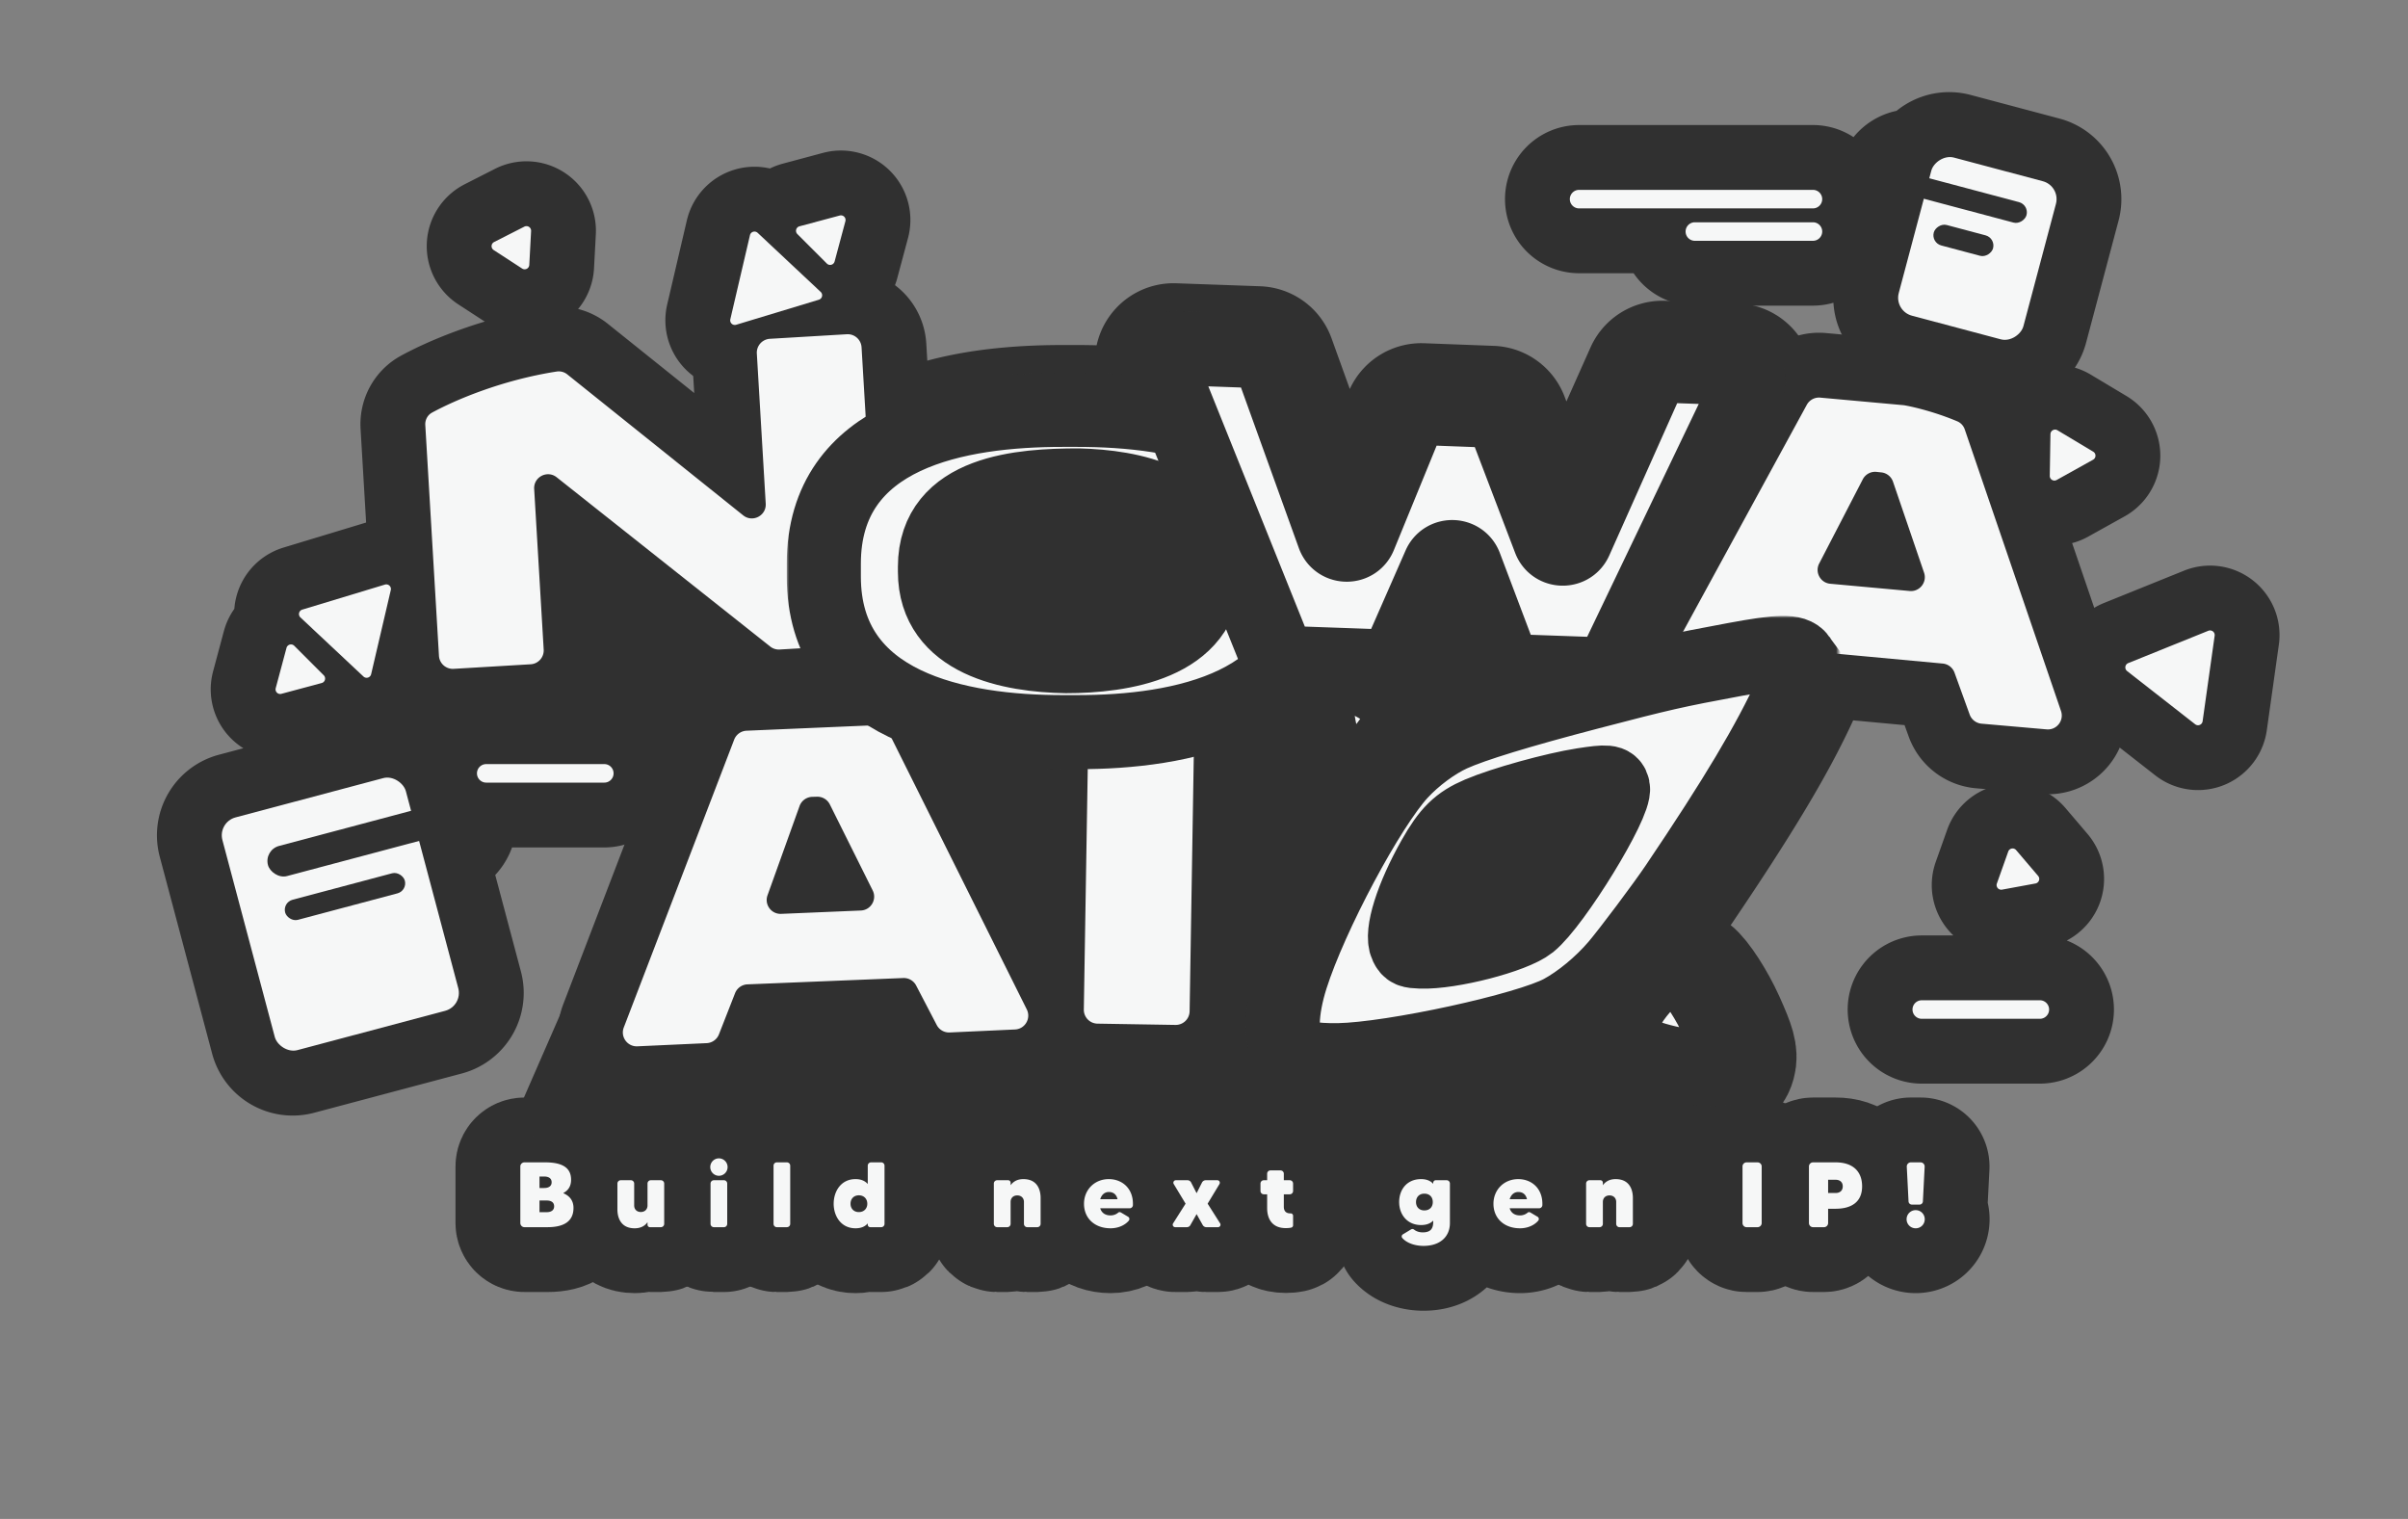 <svg xmlns="http://www.w3.org/2000/svg" width="520" height="328" fill="none"><rect width="100%" height="100%" fill="#808080" stroke="none"/><path fill="#303030" fill-rule="evenodd" d="M100 46a5 5 0 0 1 5-5h13a5 5 0 0 1 5 5v14a5 5 0 0 1-5 5h-13a5 5 0 0 1-5-5V46Zm59 1a5 5 0 0 1 5-5h19a5 5 0 0 1 5 5v40a5 5 0 0 1-5 5h-19a5 5 0 0 1-5-5V47Zm275 45a5 5 0 0 1 5-5h12a5 5 0 0 1 5 5v13a5 5 0 0 1-5 5h-12a5 5 0 0 1-5-5V92Zm-4 84a5 5 0 0 0-5 5v13a5 5 0 0 0 5 5h10a5 5 0 0 0 5-5v-13a5 5 0 0 0-5-5h-10Zm-60 71v-22H136.882l-15.533-6.784-9.206 21.078L126 245.345V247h-20v23h298v1a5 5 0 0 0 5 5h10a5 5 0 0 0 5-5v-1h2v-23h-3a4.992 4.992 0 0 0-4-2h-10a4.992 4.992 0 0 0-4 2h-35ZM144 116a5 5 0 0 0-5 5v3H88a5 5 0 0 0-5 5v29a5 5 0 0 0 5 5h51v42a5 5 0 0 0 5 5h155a5 5 0 0 0 5-5v-84a5 5 0 0 0-5-5H144Zm109-52a5 5 0 0 0-5 5v18a5 5 0 0 0 5 5h10a5 5 0 0 0 5-5V69a5 5 0 0 0-5-5h-10ZM57 134a5 5 0 0 0-5 5v14a5 5 0 0 0 5 5h13a5 5 0 0 0 5-5v-14a5 5 0 0 0-5-5H57Z" clip-rule="evenodd"/><mask id="a" width="460" height="265" x="32.893" y="18.893" fill="#000" maskUnits="userSpaceOnUse"><path fill="#fff" d="M32.893 18.893h460v265h-460z"/><path d="M441.134 39.132a4 4 0 0 1 2.837 4.894l-7.024 26.41a4 4 0 0 1-4.894 2.837l-19.188-5.104a4 4 0 0 1-2.837-4.894l5.416-20.361-3.123-.831a2.286 2.286 0 1 1 1.176-4.419l3.123.83.433-1.629a4 4 0 0 1 4.894-2.837l19.187 5.104ZM181.338 46.54a1 1 0 0 1 1.224 1.224l-2.331 8.7a1 1 0 0 1-1.673.449l-6.369-6.37a1 1 0 0 1 .448-1.672l8.701-2.331Zm-22.363 23.59a1 1 0 0 1-1.264-1.185l4.244-18.166a1 1 0 0 1 1.658-.503l13.61 12.759a1 1 0 0 1-.394 1.687l-17.854 5.407ZM84.39 127.421a1 1 0 0 0-1.263-1.185l-17.854 5.408a1 1 0 0 0-.394 1.686l13.61 12.759a1 1 0 0 0 1.658-.502l4.244-18.166Zm389.649 28.977a1 1 0 0 0 1.606-.648l2.601-18.473a1 1 0 0 0-1.364-1.067l-17.299 6.984a1 1 0 0 0-.242 1.715l14.698 11.489ZM59.54 148.601a1 1 0 0 0 1.224 1.225l8.7-2.331a1 1 0 0 0 .449-1.673l-6.37-6.37a1 1 0 0 0-1.672.449l-2.332 8.7ZM452.028 97.54a1 1 0 0 1-.028 1.73l-7.871 4.379a1 1 0 0 1-1.486-.89l.143-9.006a1 1 0 0 1 1.514-.842l7.728 4.628ZM114.297 57.206a1 1 0 0 1-1.544.785l-6.145-3.997a1 1 0 0 1 .092-1.73l6.535-3.323a1 1 0 0 1 1.452.945l-.39 7.32ZM432.34 192.109a1 1 0 0 1-1.124-1.318l2.455-6.908a1 1 0 0 1 1.704-.314l4.754 5.58a1 1 0 0 1-.58 1.633l-7.209 1.327ZM48.028 181.405a4 4 0 0 1 2.837-4.894l31.891-8.483a4 4 0 0 1 4.894 2.837l1.123 4.223 4.597-1.223a3.365 3.365 0 1 1 1.73 6.504l-4.596 1.223 8.457 31.795a4 4 0 0 1-2.837 4.894l-31.891 8.483a4 4 0 0 1-4.894-2.838l-11.311-42.521ZM393.5 43a2 2 0 0 1-2 2H341a2 2 0 1 1 0-4h50.5a2 2 0 0 1 2 2Zm-2 9a2 2 0 0 0 0-4H366a2 2 0 1 0 0 4h25.5ZM103 167a2 2 0 0 1 2-2h25.5a2 2 0 0 1 0 4H105a2 2 0 0 1-2-2Zm310 51a2 2 0 0 1 2-2h25.5a2 2 0 0 1 0 4H415a2 2 0 0 1-2-2Z"/><path fill-rule="evenodd" d="M93.286 89.107c-.971.529-1.512 1.582-1.446 2.686l2.952 49.821a3 3 0 0 0 3.172 2.817l16.627-.985a3 3 0 0 0 2.817-3.172l-2.055-34.682c-.153-2.588 2.827-4.139 4.858-2.529l46.118 36.552a3 3 0 0 0 2.041.644l13.101-.776c8.474 15.275 30.41 18.621 47.982 18.621h3.168c.794 0 1.596-.007 2.405-.021L234.049 218a3 3 0 0 0 2.951 3.048l16.845.275a3 3 0 0 0 3.049-2.951l.994-61a2.993 2.993 0 0 0-.738-2.021c8.373-2.194 15.945-5.96 20.911-12.178.06.006.12.01.181.012l20.959.742a2.999 2.999 0 0 0 2.854-1.792l8.797-20.043c1.08-2.462 4.603-2.369 5.553.146l7.849 20.779a3.001 3.001 0 0 0 2.7 1.938l18.78.666a3 3 0 0 0 2.812-1.702l28.809-60.122c.934-1.95-.438-4.218-2.599-4.294l-15.657-.555a3 3 0 0 0-2.846 1.776l-16.046 35.97c-1.089 2.443-4.589 2.346-5.542-.153l-9.891-25.933a3 3 0 0 0-2.69-1.93l-15.04-.567a3 3 0 0 0-2.89 1.861l-10.553 25.781c-1.04 2.542-4.667 2.465-5.598-.12l-13.636-37.847a3 3 0 0 0-2.716-1.98l-18.115-.643c-2.168-.076-3.699 2.103-2.89 4.117l4.602 11.453c-7.46-1.691-15.419-2.229-22.627-2.229h-3.168c-14.296 0-31.479 2.017-41.953 10.951l-1.449-24.46a3 3 0 0 0-3.172-2.818l-16.627.986a3 3 0 0 0-2.817 3.172l1.921 32.429c.154 2.596-2.841 4.145-4.87 2.519L122.508 80.85a2.94 2.94 0 0 0-2.286-.62c-11.959 1.855-22.067 6.222-26.936 8.877ZM201.9 122.392c0-16.32 18.816-17.568 31.008-17.568 11.328.288 27.168 3.264 27.168 17.568v1.248c0 15.456-17.952 18.048-29.856 18.048-11.904-.192-28.32-3.264-28.32-18.24v-1.056Z" clip-rule="evenodd"/><path fill-rule="evenodd" d="M189.148 156.598c1.183-.05 2.285.6 2.813 1.659l29.771 59.716c.968 1.941-.381 4.236-2.548 4.335l-14.102.645a2.998 2.998 0 0 1-2.797-1.61l-4.45-8.535a3 3 0 0 0-2.782-1.61l-33.647 1.367a2.999 2.999 0 0 0-2.671 1.903l-3.48 8.888a3.002 3.002 0 0 1-2.657 1.903l-14.955.684c-2.161.099-3.713-2.052-2.938-4.071l23.839-62.157a3 3 0 0 1 2.673-1.923l27.931-1.194Zm-23.405 36.733c-.72 2.005.821 4.101 2.949 4.011l17.202-.724c2.172-.092 3.529-2.39 2.559-4.335l-9.254-18.577a2.999 2.999 0 0 0-2.764-1.661l-1.029.027a3 3 0 0 0-2.744 1.985l-6.919 19.274Z" clip-rule="evenodd"/><path d="M153.439 264.28c0 .4.32.72.72.72h2.18c.38 0 .7-.32.7-.72v-8.7c0-.4-.32-.72-.7-.72h-2.18c-.4 0-.72.32-.72.72v8.7Zm-.06-12.26c0 1.04.84 1.88 1.86 1.88 1.04 0 1.88-.84 1.88-1.88s-.84-1.88-1.88-1.88c-1.02 0-1.86.84-1.86 1.88Z"/><path fill-rule="evenodd" d="M121.684 257.68c1.36.58 2.16 1.62 2.16 3.16 0 2.72-1.82 4.16-5.62 4.16h-4.96c-.5 0-.9-.4-.9-.9v-12.22c0-.48.4-.88.9-.88h4.42c3.86 0 5.64 1.22 5.64 3.76 0 1.38-.6 2.28-1.64 2.84v.08Zm-4.18-3.62h-1v2.48h1c1.06 0 1.62-.46 1.62-1.24 0-.84-.64-1.24-1.62-1.24Zm.54 7.7c1 0 1.62-.44 1.62-1.26 0-.86-.62-1.26-1.62-1.26h-1.54v2.52h1.54Z" clip-rule="evenodd"/><path d="M140.53 254.86h2.18c.4 0 .72.32.72.72v8.7c0 .4-.32.72-.72.72h-2.36c-.28 0-.52-.24-.52-.54v-.54c-.52.74-1.38 1.32-2.78 1.32-3.16 0-3.72-2.56-3.72-4.04v-5.62c0-.4.32-.72.72-.72h2.18c.4 0 .72.32.72.72v4.74c0 .8.54 1.4 1.44 1.4.88 0 1.44-.6 1.44-1.4v-4.74c0-.4.32-.72.7-.72Zm26.515-3.14c0-.4.32-.72.7-.72h2.18c.4 0 .72.32.72.72v12.56c0 .4-.32.72-.72.72h-2.18c-.38 0-.7-.32-.7-.72v-12.56Z"/><path fill-rule="evenodd" d="M188.11 251c-.4 0-.72.32-.72.72v3.96c-.56-.64-1.4-1.06-2.64-1.06-3.16 0-4.72 2.66-4.72 5.32 0 2.64 1.56 5.3 4.72 5.3 1.24 0 2.08-.4 2.64-1.06v.28c0 .3.24.54.54.54h2.36c.4 0 .72-.32.72-.72v-12.56c0-.4-.32-.72-.72-.72h-2.18Zm-.82 8.94c0 1.06-.74 1.8-1.82 1.8-1.1 0-1.8-.76-1.8-1.8 0-1.06.7-1.82 1.8-1.82 1.08 0 1.82.74 1.82 1.82Z" clip-rule="evenodd"/><path d="M220.999 254.62c3.18 0 3.72 2.56 3.72 4.04v5.62c0 .4-.32.72-.72.72h-2.18c-.38 0-.7-.32-.7-.72v-4.74c0-.8-.56-1.4-1.44-1.4-.9 0-1.44.6-1.44 1.4v4.74c0 .4-.32.72-.72.72h-2.18c-.4 0-.72-.32-.72-.72v-8.7c0-.4.32-.72.72-.72h2.36c.3 0 .54.24.54.54v.54c.52-.72 1.36-1.32 2.76-1.32Z"/><path fill-rule="evenodd" d="M244.649 260.22c.12-3.64-2.38-5.6-5.2-5.6-3.12 0-5.36 2.34-5.36 5.32 0 3.16 2.32 5.3 5.74 5.3 1.68 0 3.12-.68 3.94-1.66.2-.26.141-.64-.139-.82l-1.581-.94c-.2-.1-.44-.1-.6.06-.36.3-.92.58-1.62.58-1.18 0-1.94-.56-2.24-1.54h6.36c.38 0 .7-.32.7-.7Zm-3.32-1.26h-3.74c.28-.92.92-1.56 1.86-1.56 1.04 0 1.66.6 1.88 1.56Z" clip-rule="evenodd"/><path d="M263.485 264.18c.22.36-.04.82-.46.82h-2.52c-.32 0-.62-.18-.78-.46l-1.32-2.36-1.34 2.36c-.14.28-.44.46-.76.46h-2.52c-.42 0-.68-.46-.46-.82l2.7-4.26-2.56-4.24c-.22-.36.04-.82.46-.82h2.52c.32 0 .64.2.78.5l1.18 2.3 1.16-2.3c.16-.3.46-.5.8-.5h2.52c.42 0 .66.46.46.82l-2.56 4.24 2.7 4.26Zm15.032-6.28c.4 0 .72-.32.72-.72v-1.6c0-.4-.32-.72-.72-.72h-1.28v-1.42c0-.38-.32-.7-.72-.7h-2.18c-.38 0-.7.32-.7.7v1.42h-.72c-.4 0-.72.32-.72.72v1.6c0 .4.32.72.72.72h.72v3.02c0 1.98.86 4.28 4.02 4.28.52 0 .86-.04 1.14-.1.26-.04.44-.26.44-.52v-2.04c0-.3-.26-.54-.54-.52h-.06c-.94 0-1.4-.52-1.4-1.44v-2.68h1.28Z"/><path fill-rule="evenodd" d="M309.504 255.4c0-.3.24-.54.54-.54h2.36c.38 0 .7.32.7.72v8.52c0 2.94-2.1 4.94-5.7 4.94-1.82 0-3.62-.6-4.58-1.7a.517.517 0 0 1 .14-.8l1.78-1.08c.2-.1.44-.08.62.06.38.32 1.04.6 1.86.6 1.84 0 2.28-.92 2.28-2.36v-.18c-.56.58-1.4.96-2.62.96-3.02 0-4.74-2.3-4.74-4.96s1.64-4.96 4.74-4.96c1.2 0 2.04.38 2.62 1.02v-.24Zm-1.92 5.98c1.08 0 1.82-.68 1.82-1.8 0-1.14-.74-1.82-1.82-1.82-1.12 0-1.8.76-1.8 1.82 0 1.04.68 1.8 1.8 1.8Zm25.483-1.16c.12-3.64-2.38-5.6-5.2-5.6-3.12 0-5.36 2.34-5.36 5.32 0 3.16 2.32 5.3 5.74 5.3 1.68 0 3.12-.68 3.94-1.66.2-.26.14-.64-.14-.82l-1.58-.94c-.2-.1-.44-.1-.6.06-.36.3-.92.58-1.62.58-1.18 0-1.94-.56-2.24-1.54h6.36c.38 0 .7-.32.7-.7Zm-3.32-1.26h-3.74c.28-.92.92-1.56 1.86-1.56 1.04 0 1.66.6 1.88 1.56Z" clip-rule="evenodd"/><path d="M348.894 254.62c3.18 0 3.72 2.56 3.72 4.04v5.62c0 .4-.32.72-.72.72h-2.18c-.38 0-.7-.32-.7-.72v-4.74c0-.8-.56-1.4-1.44-1.4-.9 0-1.44.6-1.44 1.4v4.74c0 .4-.32.72-.72.72h-2.18c-.4 0-.72-.32-.72-.72v-8.7c0-.4.32-.72.72-.72h2.36c.3 0 .54.24.54.54v.54c.52-.72 1.36-1.32 2.76-1.32Zm28.275-3.62c-.48 0-.879.4-.879.88v12.22c0 .5.399.9.879.9h2.361c.5 0 .9-.4.9-.9v-12.22c0-.48-.4-.88-.9-.88h-2.361Z"/><path fill-rule="evenodd" d="M396.377 251c3.86 0 5.74 2.06 5.74 5.18 0 3.32-2.22 4.84-5.74 4.84h-1.6v3.08c0 .5-.4.9-.9.9h-2.36c-.48 0-.88-.4-.88-.9v-12.22c0-.48.4-.88.88-.88h4.86Zm0 6.62c.98 0 1.56-.54 1.56-1.44 0-.82-.52-1.42-1.56-1.42h-1.6v2.86h1.6Z" clip-rule="evenodd"/><path d="M415.643 263.28c0-1.08-.86-1.96-1.96-1.96-1.08 0-1.96.88-1.96 1.96 0 1.1.88 1.96 1.96 1.96 1.1 0 1.96-.86 1.96-1.96Zm-1.12-3.16c.38 0 .7-.3.72-.68l.38-7.5a.894.894 0 0 0-.9-.94h-2.06c-.52 0-.92.42-.9.94l.38 7.5c.02.38.34.68.72.68h1.66Z"/><path fill-rule="evenodd" d="M445.07 153.544c.701 2.052-.94 4.148-3.101 3.959l-14.063-1.232a3.002 3.002 0 0 1-2.559-1.967l-3.278-9.051a3 3 0 0 0-2.544-1.965l-33.53-3.111a3.004 3.004 0 0 0-2.324.794c3.359-.307 4.824.055 5.558 1.068.864 1.193.519 2.696-1.758 7.657-4.862 10.594-12.203 22.859-24.975 41.729-2.881 4.256-10.374 14.223-13.03 17.332-3.37 3.943-8.001 7.763-12.062 9.947-7.342 3.949-36.592 10.307-48.438 10.529-5.431.102-9.938-.657-10.776-1.814-2.024-2.794-1.854-8.982.445-16.197 4.275-13.415 16.867-36.928 23.772-44.389 3.088-3.337 7.472-6.576 11.157-8.242 4.658-2.107 14.675-5.163 29.995-9.153 6.724-1.751 11.065-2.865 14.83-3.753l31.784-58.27a3 3 0 0 1 2.904-1.55l18.046 1.635c1.881.308 6.64 1.416 11.548 3.48a2.904 2.904 0 0 1 1.611 1.749l20.788 60.815Zm-32.687-25.922c2.165.197 3.814-1.901 3.112-3.957l-6.706-19.641a3 3 0 0 0-2.52-2.014l-1.023-.109a2.999 2.999 0 0 0-2.983 1.603l-9.417 18.185c-.98 1.892.27 4.174 2.391 4.367l17.146 1.566Zm-70.277 41.885c-6.224.961-17.334 4.037-22.496 6.228-4.559 1.935-6.749 4.078-9.96 9.749-4.726 8.349-7.207 16.232-5.932 18.857.539 1.11.838 1.238 3.095 1.322 6.489.24 20.234-3.305 23.755-6.127 5.288-4.237 18.765-26.136 18.087-29.389-.285-1.368-1.234-1.46-6.549-.64Z" clip-rule="evenodd"/><path d="M294.197 146.408c4.41 1.943 8.075 4.752 8.49 6.508 1.104 4.672-8.577 15.503-13.169 14.734-2.067-.346-4.181-5.796-5.323-13.719-.313-2.182-.555-4.978-.537-6.213.03-1.937.206-2.365 1.275-3.116 1.089-.764 1.563-.781 3.879-.137 1.452.404 3.875 1.278 5.385 1.943Zm70.532 64.071c1.651 1.222 4.794 6.08 6.757 10.442 2.318 5.151 2.765 6.778 2.319 8.427-.591 2.176-2.048 2.405-8.482 1.331-9.329-1.557-14.191-3.679-15.041-6.563-1.336-4.528 7.342-15.529 11.676-14.803.85.142 2.097.667 2.771 1.166Z"/></mask><path stroke="#303030" stroke-linejoin="round" stroke-width="28" d="M441.134 39.132a4 4 0 0 1 2.837 4.894l-7.024 26.41a4 4 0 0 1-4.894 2.837l-19.188-5.104a4 4 0 0 1-2.837-4.894l5.416-20.361-3.123-.831a2.286 2.286 0 1 1 1.176-4.419l3.123.83.433-1.629a4 4 0 0 1 4.894-2.837l19.187 5.104ZM181.338 46.54a1 1 0 0 1 1.224 1.224l-2.331 8.7a1 1 0 0 1-1.673.449l-6.369-6.37a1 1 0 0 1 .448-1.672l8.701-2.331Zm-22.363 23.59a1 1 0 0 1-1.264-1.185l4.244-18.166a1 1 0 0 1 1.658-.503l13.61 12.759a1 1 0 0 1-.394 1.687l-17.854 5.407ZM84.39 127.421a1 1 0 0 0-1.263-1.185l-17.854 5.408a1 1 0 0 0-.394 1.686l13.61 12.759a1 1 0 0 0 1.658-.502l4.244-18.166Zm389.649 28.977a1 1 0 0 0 1.606-.648l2.601-18.473a1 1 0 0 0-1.364-1.067l-17.299 6.984a1 1 0 0 0-.242 1.715l14.698 11.489ZM59.54 148.601a1 1 0 0 0 1.224 1.225l8.7-2.331a1 1 0 0 0 .449-1.673l-6.37-6.37a1 1 0 0 0-1.672.449l-2.332 8.7ZM452.028 97.54a1 1 0 0 1-.028 1.73l-7.871 4.379a1 1 0 0 1-1.486-.89l.143-9.006a1 1 0 0 1 1.514-.842l7.728 4.628ZM114.297 57.206a1 1 0 0 1-1.544.785l-6.145-3.997a1 1 0 0 1 .092-1.73l6.535-3.323a1 1 0 0 1 1.452.945l-.39 7.32ZM432.34 192.109a1 1 0 0 1-1.124-1.318l2.455-6.908a1 1 0 0 1 1.704-.314l4.754 5.58a1 1 0 0 1-.58 1.633l-7.209 1.327ZM48.028 181.405a4 4 0 0 1 2.837-4.894l31.891-8.483a4 4 0 0 1 4.894 2.837l1.123 4.223 4.597-1.223a3.365 3.365 0 1 1 1.73 6.504l-4.596 1.223 8.457 31.795a4 4 0 0 1-2.837 4.894l-31.891 8.483a4 4 0 0 1-4.894-2.838l-11.311-42.521ZM393.5 43a2 2 0 0 1-2 2H341a2 2 0 1 1 0-4h50.5a2 2 0 0 1 2 2Zm-2 9a2 2 0 0 0 0-4H366a2 2 0 1 0 0 4h25.5ZM103 167a2 2 0 0 1 2-2h25.5a2 2 0 0 1 0 4H105a2 2 0 0 1-2-2Zm310 51a2 2 0 0 1 2-2h25.5a2 2 0 0 1 0 4H415a2 2 0 0 1-2-2Z" mask="url(#a)"/><path stroke="#303030" stroke-linejoin="round" stroke-width="28" d="M93.286 89.107c-.971.529-1.512 1.582-1.446 2.686l2.952 49.821a3 3 0 0 0 3.172 2.817l16.627-.985a3 3 0 0 0 2.817-3.172l-2.055-34.682c-.153-2.588 2.827-4.139 4.858-2.529l46.118 36.552a3 3 0 0 0 2.041.644l13.101-.776c8.474 15.275 30.41 18.621 47.982 18.621h3.168c.794 0 1.596-.007 2.405-.021L234.049 218a3 3 0 0 0 2.951 3.048l16.845.275a3 3 0 0 0 3.049-2.951l.994-61a2.993 2.993 0 0 0-.738-2.021c8.373-2.194 15.945-5.96 20.911-12.178.06.006.12.01.181.012l20.959.742a2.999 2.999 0 0 0 2.854-1.792l8.797-20.043c1.08-2.462 4.603-2.369 5.553.146l7.849 20.779a3.001 3.001 0 0 0 2.7 1.938l18.78.666a3 3 0 0 0 2.812-1.702l28.809-60.122c.934-1.95-.438-4.218-2.599-4.294l-15.657-.555a3 3 0 0 0-2.846 1.776l-16.046 35.97c-1.089 2.443-4.589 2.346-5.542-.153l-9.891-25.933a3 3 0 0 0-2.69-1.93l-15.04-.567a3 3 0 0 0-2.89 1.861l-10.553 25.781c-1.04 2.542-4.667 2.465-5.598-.12l-13.636-37.847a3 3 0 0 0-2.716-1.98l-18.115-.643c-2.168-.076-3.699 2.103-2.89 4.117l4.602 11.453c-7.46-1.691-15.419-2.229-22.627-2.229h-3.168c-14.296 0-31.479 2.017-41.953 10.951l-1.449-24.46a3 3 0 0 0-3.172-2.818l-16.627.986a3 3 0 0 0-2.817 3.172l1.921 32.429c.154 2.596-2.841 4.145-4.87 2.519L122.508 80.85a2.94 2.94 0 0 0-2.286-.62c-11.959 1.855-22.067 6.222-26.936 8.877ZM201.9 122.392c0-16.32 18.816-17.568 31.008-17.568 11.328.288 27.168 3.264 27.168 17.568v1.248c0 15.456-17.952 18.048-29.856 18.048-11.904-.192-28.32-3.264-28.32-18.24v-1.056Z" clip-rule="evenodd" mask="url(#a)"/><path stroke="#303030" stroke-linejoin="round" stroke-width="28" d="M189.148 156.598c1.183-.05 2.285.6 2.813 1.659l29.771 59.716c.968 1.941-.381 4.236-2.548 4.335l-14.102.645a2.998 2.998 0 0 1-2.797-1.61l-4.45-8.535a3 3 0 0 0-2.782-1.61l-33.647 1.367a2.999 2.999 0 0 0-2.671 1.903l-3.48 8.888a3.002 3.002 0 0 1-2.657 1.903l-14.955.684c-2.161.099-3.713-2.052-2.938-4.071l23.839-62.157a3 3 0 0 1 2.673-1.923l27.931-1.194Zm-23.405 36.733c-.72 2.005.821 4.101 2.949 4.011l17.202-.724c2.172-.092 3.529-2.39 2.559-4.335l-9.254-18.577a2.999 2.999 0 0 0-2.764-1.661l-1.029.027a3 3 0 0 0-2.744 1.985l-6.919 19.274Z" clip-rule="evenodd" mask="url(#a)"/><path stroke="#303030" stroke-linejoin="round" stroke-width="28" d="M153.439 264.28c0 .4.32.72.72.72h2.18c.38 0 .7-.32.7-.72v-8.7c0-.4-.32-.72-.7-.72h-2.18c-.4 0-.72.32-.72.72v8.7Zm-.06-12.26c0 1.04.84 1.88 1.86 1.88 1.04 0 1.88-.84 1.88-1.88s-.84-1.88-1.88-1.88c-1.02 0-1.86.84-1.86 1.88Z" mask="url(#a)"/><path stroke="#303030" stroke-linejoin="round" stroke-width="28" d="M121.684 257.68c1.36.58 2.16 1.62 2.16 3.16 0 2.72-1.82 4.16-5.62 4.16h-4.96c-.5 0-.9-.4-.9-.9v-12.22c0-.48.4-.88.9-.88h4.42c3.86 0 5.64 1.22 5.64 3.76 0 1.38-.6 2.28-1.64 2.84v.08Zm-4.18-3.62h-1v2.48h1c1.06 0 1.62-.46 1.62-1.24 0-.84-.64-1.24-1.62-1.24Zm.54 7.7c1 0 1.62-.44 1.62-1.26 0-.86-.62-1.26-1.62-1.26h-1.54v2.52h1.54Z" clip-rule="evenodd" mask="url(#a)"/><path stroke="#303030" stroke-linejoin="round" stroke-width="28" d="M140.53 254.86h2.18c.4 0 .72.32.72.72v8.7c0 .4-.32.72-.72.72h-2.36c-.28 0-.52-.24-.52-.54v-.54c-.52.74-1.38 1.32-2.78 1.32-3.16 0-3.72-2.56-3.72-4.04v-5.62c0-.4.32-.72.72-.72h2.18c.4 0 .72.32.72.72v4.74c0 .8.54 1.4 1.44 1.4.88 0 1.44-.6 1.44-1.4v-4.74c0-.4.32-.72.7-.72Zm26.515-3.14c0-.4.32-.72.7-.72h2.18c.4 0 .72.32.72.72v12.56c0 .4-.32.72-.72.72h-2.18c-.38 0-.7-.32-.7-.72v-12.56Z" mask="url(#a)"/><path stroke="#303030" stroke-linejoin="round" stroke-width="28" d="M188.11 251c-.4 0-.72.32-.72.72v3.96c-.56-.64-1.4-1.06-2.64-1.06-3.16 0-4.72 2.66-4.72 5.32 0 2.64 1.56 5.3 4.72 5.3 1.24 0 2.08-.4 2.64-1.06v.28c0 .3.24.54.54.54h2.36c.4 0 .72-.32.72-.72v-12.56c0-.4-.32-.72-.72-.72h-2.18Zm-.82 8.94c0 1.06-.74 1.8-1.82 1.8-1.1 0-1.8-.76-1.8-1.8 0-1.06.7-1.82 1.8-1.82 1.08 0 1.82.74 1.82 1.82Z" clip-rule="evenodd" mask="url(#a)"/><path stroke="#303030" stroke-linejoin="round" stroke-width="28" d="M220.999 254.62c3.18 0 3.72 2.56 3.72 4.04v5.62c0 .4-.32.72-.72.72h-2.18c-.38 0-.7-.32-.7-.72v-4.74c0-.8-.56-1.4-1.44-1.4-.9 0-1.44.6-1.44 1.4v4.74c0 .4-.32.72-.72.72h-2.18c-.4 0-.72-.32-.72-.72v-8.7c0-.4.32-.72.72-.72h2.36c.3 0 .54.24.54.54v.54c.52-.72 1.36-1.32 2.76-1.32Z" mask="url(#a)"/><path stroke="#303030" stroke-linejoin="round" stroke-width="28" d="M244.649 260.22c.12-3.64-2.38-5.6-5.2-5.6-3.12 0-5.36 2.34-5.36 5.32 0 3.16 2.32 5.3 5.74 5.3 1.68 0 3.12-.68 3.94-1.66.2-.26.141-.64-.139-.82l-1.581-.94c-.2-.1-.44-.1-.6.06-.36.3-.92.58-1.62.58-1.18 0-1.94-.56-2.24-1.54h6.36c.38 0 .7-.32.7-.7Zm-3.32-1.26h-3.74c.28-.92.92-1.56 1.86-1.56 1.04 0 1.66.6 1.88 1.56Z" clip-rule="evenodd" mask="url(#a)"/><path stroke="#303030" stroke-linejoin="round" stroke-width="28" d="M263.485 264.18c.22.36-.04.82-.46.82h-2.52c-.32 0-.62-.18-.78-.46l-1.32-2.36-1.34 2.36c-.14.28-.44.46-.76.46h-2.52c-.42 0-.68-.46-.46-.82l2.7-4.26-2.56-4.24c-.22-.36.04-.82.46-.82h2.52c.32 0 .64.2.78.5l1.18 2.3 1.16-2.3c.16-.3.46-.5.8-.5h2.52c.42 0 .66.46.46.82l-2.56 4.24 2.7 4.26Zm15.032-6.28c.4 0 .72-.32.72-.72v-1.6c0-.4-.32-.72-.72-.72h-1.28v-1.42c0-.38-.32-.7-.72-.7h-2.18c-.38 0-.7.32-.7.7v1.42h-.72c-.4 0-.72.32-.72.72v1.6c0 .4.32.72.72.72h.72v3.02c0 1.98.86 4.28 4.02 4.28.52 0 .86-.04 1.14-.1.26-.04.44-.26.44-.52v-2.04c0-.3-.26-.54-.54-.52h-.06c-.94 0-1.4-.52-1.4-1.44v-2.68h1.28Z" mask="url(#a)"/><path stroke="#303030" stroke-linejoin="round" stroke-width="28" d="M309.504 255.4c0-.3.24-.54.54-.54h2.36c.38 0 .7.32.7.72v8.52c0 2.94-2.1 4.94-5.7 4.94-1.82 0-3.62-.6-4.58-1.7a.517.517 0 0 1 .14-.8l1.78-1.08c.2-.1.44-.08.62.06.38.32 1.04.6 1.86.6 1.84 0 2.28-.92 2.28-2.36v-.18c-.56.58-1.4.96-2.62.96-3.02 0-4.74-2.3-4.74-4.96s1.64-4.96 4.74-4.96c1.2 0 2.04.38 2.62 1.02v-.24Zm-1.92 5.98c1.08 0 1.82-.68 1.82-1.8 0-1.14-.74-1.82-1.82-1.82-1.12 0-1.8.76-1.8 1.82 0 1.04.68 1.8 1.8 1.8Zm25.483-1.16c.12-3.64-2.38-5.6-5.2-5.6-3.12 0-5.36 2.34-5.36 5.32 0 3.16 2.32 5.3 5.74 5.3 1.68 0 3.12-.68 3.94-1.66.2-.26.14-.64-.14-.82l-1.58-.94c-.2-.1-.44-.1-.6.06-.36.3-.92.58-1.62.58-1.18 0-1.94-.56-2.24-1.54h6.36c.38 0 .7-.32.7-.7Zm-3.32-1.26h-3.74c.28-.92.92-1.56 1.86-1.56 1.04 0 1.66.6 1.88 1.56Z" clip-rule="evenodd" mask="url(#a)"/><path stroke="#303030" stroke-linejoin="round" stroke-width="28" d="M348.894 254.62c3.18 0 3.72 2.56 3.72 4.04v5.62c0 .4-.32.72-.72.72h-2.18c-.38 0-.7-.32-.7-.72v-4.74c0-.8-.56-1.4-1.44-1.4-.9 0-1.44.6-1.44 1.4v4.74c0 .4-.32.72-.72.72h-2.18c-.4 0-.72-.32-.72-.72v-8.7c0-.4.32-.72.72-.72h2.36c.3 0 .54.24.54.54v.54c.52-.72 1.36-1.32 2.76-1.32Zm28.275-3.62c-.48 0-.879.4-.879.88v12.22c0 .5.399.9.879.9h2.361c.5 0 .9-.4.9-.9v-12.22c0-.48-.4-.88-.9-.88h-2.361Z" mask="url(#a)"/><path stroke="#303030" stroke-linejoin="round" stroke-width="28" d="M396.377 251c3.86 0 5.74 2.06 5.74 5.18 0 3.32-2.22 4.84-5.74 4.84h-1.6v3.08c0 .5-.4.9-.9.9h-2.36c-.48 0-.88-.4-.88-.9v-12.22c0-.48.4-.88.88-.88h4.86Zm0 6.62c.98 0 1.56-.54 1.56-1.44 0-.82-.52-1.42-1.56-1.42h-1.6v2.86h1.6Z" clip-rule="evenodd" mask="url(#a)"/><path stroke="#303030" stroke-linejoin="round" stroke-width="28" d="M415.643 263.28c0-1.08-.86-1.96-1.96-1.96-1.08 0-1.96.88-1.96 1.96 0 1.1.88 1.96 1.96 1.96 1.1 0 1.96-.86 1.96-1.96Zm-1.12-3.16c.38 0 .7-.3.72-.68l.38-7.5a.894.894 0 0 0-.9-.94h-2.06c-.52 0-.92.42-.9.94l.38 7.5c.02.38.34.68.72.68h1.66Z" mask="url(#a)"/><path stroke="#303030" stroke-linejoin="round" stroke-width="28" d="M445.07 153.544c.701 2.052-.94 4.148-3.101 3.959l-14.063-1.232a3.002 3.002 0 0 1-2.559-1.967l-3.278-9.051a3 3 0 0 0-2.544-1.965l-33.53-3.111a3.004 3.004 0 0 0-2.324.794c3.359-.307 4.824.055 5.558 1.068.864 1.193.519 2.696-1.758 7.657-4.862 10.594-12.203 22.859-24.975 41.729-2.881 4.256-10.374 14.223-13.03 17.332-3.37 3.943-8.001 7.763-12.062 9.947-7.342 3.949-36.592 10.307-48.438 10.529-5.431.102-9.938-.657-10.776-1.814-2.024-2.794-1.854-8.982.445-16.197 4.275-13.415 16.867-36.928 23.772-44.389 3.088-3.337 7.472-6.576 11.157-8.242 4.658-2.107 14.675-5.163 29.995-9.153 6.724-1.751 11.065-2.865 14.83-3.753l31.784-58.27a3 3 0 0 1 2.904-1.55l18.046 1.635c1.881.308 6.64 1.416 11.548 3.48a2.904 2.904 0 0 1 1.611 1.749l20.788 60.815Zm-32.687-25.922c2.165.197 3.814-1.901 3.112-3.957l-6.706-19.641a3 3 0 0 0-2.52-2.014l-1.023-.109a2.999 2.999 0 0 0-2.983 1.603l-9.417 18.185c-.98 1.892.27 4.174 2.391 4.367l17.146 1.566Zm-70.277 41.885c-6.224.961-17.334 4.037-22.496 6.228-4.559 1.935-6.749 4.078-9.96 9.749-4.726 8.349-7.207 16.232-5.932 18.857.539 1.11.838 1.238 3.095 1.322 6.489.24 20.234-3.305 23.755-6.127 5.288-4.237 18.765-26.136 18.087-29.389-.285-1.368-1.234-1.46-6.549-.64Z" clip-rule="evenodd" mask="url(#a)"/><path stroke="#303030" stroke-linejoin="round" stroke-width="28" d="M294.197 146.408c4.41 1.943 8.075 4.752 8.49 6.508 1.104 4.672-8.577 15.503-13.169 14.734-2.067-.346-4.181-5.796-5.323-13.719-.313-2.182-.555-4.978-.537-6.213.03-1.937.206-2.365 1.275-3.116 1.089-.764 1.563-.781 3.879-.137 1.452.404 3.875 1.278 5.385 1.943Zm70.532 64.071c1.651 1.222 4.794 6.08 6.757 10.442 2.318 5.151 2.765 6.778 2.319 8.427-.591 2.176-2.048 2.405-8.482 1.331-9.329-1.557-14.191-3.679-15.041-6.563-1.336-4.528 7.342-15.529 11.676-14.803.85.142 2.097.667 2.771 1.166Z" mask="url(#a)"/><path fill="#F6F7F7" d="M254.938 154.324a3 3 0 0 1 2.95 3.048l-.994 61a3 3 0 0 1-3.049 2.951L237 221.048a3 3 0 0 1-2.951-3.049l.994-60.999a3 3 0 0 1 3.049-2.951l16.846.275Zm-65.79 2.274c1.183-.05 2.285.6 2.813 1.659l29.771 59.716c.968 1.941-.381 4.236-2.548 4.335l-14.102.645a2.998 2.998 0 0 1-2.797-1.61l-4.45-8.535a3 3 0 0 0-2.782-1.61l-33.647 1.367a2.998 2.998 0 0 0-2.671 1.904l-3.48 8.887a3 3 0 0 1-2.657 1.903l-14.955.684c-2.161.099-3.713-2.052-2.938-4.071l23.839-62.157a3 3 0 0 1 2.673-1.923l27.931-1.194Zm-23.405 36.733c-.72 2.005.821 4.101 2.949 4.011l17.202-.724c2.172-.092 3.529-2.39 2.56-4.335l-9.254-18.577a3.001 3.001 0 0 0-2.765-1.661l-1.029.027a3 3 0 0 0-2.744 1.985l-6.919 19.274Zm-82.616-67.095a1 1 0 0 1 1.264 1.185l-4.244 18.166a1 1 0 0 1-1.657.502L64.879 133.33a1 1 0 0 1 .394-1.686l17.855-5.408Zm75.848-56.106a1 1 0 0 1-1.264-1.185l4.244-18.166a1 1 0 0 1 1.658-.502l13.61 12.758a1 1 0 0 1-.394 1.687l-17.854 5.407Zm316.671 85.62a1 1 0 0 1-1.607.648l-14.697-11.489a1 1 0 0 1 .241-1.715l17.299-6.984a1 1 0 0 1 1.365 1.067l-2.601 18.473Zm-414.882-5.924a1 1 0 0 1-1.224-1.225l2.331-8.7a1 1 0 0 1 1.673-.448l6.37 6.369a1 1 0 0 1-.45 1.673l-8.7 2.331ZM181.338 46.54a1 1 0 0 1 1.225 1.224l-2.332 8.7a1 1 0 0 1-1.673.449l-6.369-6.37a1 1 0 0 1 .449-1.672l8.7-2.331Zm270.69 51a1 1 0 0 1-.028 1.73l-7.871 4.379a1 1 0 0 1-1.486-.89l.144-9.006a1 1 0 0 1 1.513-.842l7.728 4.628Zm-337.73-40.334a1 1 0 0 1-1.544.785l-6.145-3.997a1 1 0 0 1 .092-1.73l6.534-3.323a1 1 0 0 1 1.452.945l-.389 7.32ZM432.34 192.109a1 1 0 0 1-1.123-1.318l2.455-6.908a1 1 0 0 1 1.703-.314l4.755 5.581a1 1 0 0 1-.58 1.632l-7.21 1.327Z"/><rect width="41" height="52" x="47" y="177.54" fill="#F6F7F7" rx="4" transform="rotate(-14.896 47 177.54)"/><rect width="27.855" height="35.328" fill="#F6F7F7" rx="4" transform="scale(-1 1) rotate(-14.896 -68.898 1722.08)"/><rect width="41" height="6.731" x="57" y="183.54" fill="#303030" rx="3.365" transform="rotate(-14.896 57 183.54)"/><rect width="27.855" height="4.573" fill="#303030" rx="2.286" transform="scale(-1 1) rotate(-14.896 -49.91 1698.133)"/><rect width="13.249" height="4.573" fill="#303030" rx="2.286" transform="scale(-1 1) rotate(-14.896 -18.877 1674.076)"/><rect width="26.745" height="4.486" x="61" y="194.875" fill="#303030" rx="2.243" transform="rotate(-14.896 61 194.875)"/><path fill="#F6F7F7" d="M121.684 257.68c1.36.58 2.16 1.62 2.16 3.16 0 2.72-1.82 4.16-5.62 4.16h-4.96c-.5 0-.9-.4-.9-.9v-12.22c0-.48.4-.88.9-.88h4.42c3.86 0 5.64 1.22 5.64 3.76 0 1.38-.6 2.28-1.64 2.84v.08Zm-4.18-3.62h-1v2.48h1c1.06 0 1.62-.46 1.62-1.24 0-.84-.64-1.24-1.62-1.24Zm.54 7.7c1 0 1.62-.44 1.62-1.26 0-.86-.62-1.26-1.62-1.26h-1.54v2.52h1.54Zm22.486-6.9h2.18c.4 0 .72.32.72.72v8.7c0 .4-.32.72-.72.72h-2.36c-.28 0-.52-.24-.52-.54v-.54c-.52.74-1.38 1.32-2.78 1.32-3.16 0-3.72-2.56-3.72-4.04v-5.62c0-.4.32-.72.72-.72h2.18c.4 0 .72.32.72.72v4.74c0 .8.54 1.4 1.44 1.4.88 0 1.44-.6 1.44-1.4v-4.74c0-.4.32-.72.7-.72ZM154.16 265c-.4 0-.72-.32-.72-.72v-8.7c0-.4.32-.72.72-.72h2.18c.38 0 .7.32.7.72v8.7c0 .4-.32.72-.7.72h-2.18Zm1.08-11.1c-1.02 0-1.86-.84-1.86-1.88s.84-1.88 1.86-1.88c1.04 0 1.88.84 1.88 1.88s-.84 1.88-1.88 1.88Zm11.805-2.18c0-.4.32-.72.7-.72h2.18c.4 0 .72.32.72.72v12.56c0 .4-.32.72-.72.72h-2.18c-.38 0-.7-.32-.7-.72v-12.56Zm20.346 0c0-.4.32-.72.72-.72h2.18c.4 0 .72.32.72.72v12.56c0 .4-.32.72-.72.72h-2.36c-.3 0-.54-.24-.54-.54v-.28c-.56.66-1.4 1.06-2.64 1.06-3.16 0-4.72-2.66-4.72-5.3 0-2.66 1.56-5.32 4.72-5.32 1.24 0 2.08.42 2.64 1.06v-3.96Zm-1.92 10.02c1.08 0 1.82-.74 1.82-1.8 0-1.08-.74-1.82-1.82-1.82-1.1 0-1.8.76-1.8 1.82 0 1.04.7 1.8 1.8 1.8Zm35.528-7.12c3.18 0 3.72 2.56 3.72 4.04v5.62c0 .4-.32.72-.72.72h-2.18c-.38 0-.7-.32-.7-.72v-4.74c0-.8-.56-1.4-1.44-1.4-.9 0-1.44.6-1.44 1.4v4.74c0 .4-.32.72-.72.72h-2.18c-.4 0-.72-.32-.72-.72v-8.7c0-.4.32-.72.72-.72h2.36c.3 0 .54.24.54.54v.54c.52-.72 1.36-1.32 2.76-1.32Zm18.451 0c2.82 0 5.32 1.96 5.2 5.6 0 .38-.32.7-.7.7h-6.36c.3.98 1.06 1.54 2.24 1.54.7 0 1.26-.28 1.62-.58.16-.16.4-.16.6-.06l1.58.94c.28.18.34.56.14.82-.82.98-2.26 1.66-3.94 1.66-3.42 0-5.74-2.14-5.74-5.3 0-2.98 2.24-5.32 5.36-5.32Zm-1.86 4.34h3.74c-.22-.96-.84-1.56-1.88-1.56-.94 0-1.58.64-1.86 1.56Zm25.895 5.22c.22.36-.04.82-.46.82h-2.52c-.32 0-.62-.18-.78-.46l-1.32-2.36-1.34 2.36c-.14.28-.44.46-.76.46h-2.52c-.42 0-.68-.46-.46-.82l2.7-4.26-2.56-4.24c-.22-.36.04-.82.46-.82h2.52c.32 0 .64.2.78.5l1.18 2.3 1.16-2.3c.16-.3.46-.5.8-.5h2.52c.42 0 .66.46.46.82l-2.56 4.24 2.7 4.26Zm15.752-7c0 .4-.32.72-.72.72h-1.28v2.68c0 .92.46 1.44 1.4 1.44h.06c.28-.02.54.22.54.52v2.04c0 .26-.18.48-.44.52-.28.06-.62.1-1.14.1-3.16 0-4.02-2.3-4.02-4.28v-3.02h-.72c-.4 0-.72-.32-.72-.72v-1.6c0-.4.32-.72.72-.72h.72v-1.42c0-.38.32-.7.7-.7h2.18c.4 0 .72.32.72.7v1.42h1.28c.4 0 .72.32.72.72v1.6Zm30.267-1.78c0-.3.24-.54.54-.54h2.36c.38 0 .7.32.7.72v8.52c0 2.94-2.1 4.94-5.7 4.94-1.82 0-3.62-.6-4.58-1.7a.517.517 0 0 1 .14-.8l1.78-1.08c.2-.1.44-.08.62.06.38.32 1.04.6 1.86.6 1.84 0 2.28-.92 2.28-2.36v-.18c-.56.58-1.4.96-2.62.96-3.02 0-4.74-2.3-4.74-4.96s1.64-4.96 4.74-4.96c1.2 0 2.04.38 2.62 1.02v-.24Zm-1.92 5.98c1.08 0 1.82-.68 1.82-1.8 0-1.14-.74-1.82-1.82-1.82-1.12 0-1.8.76-1.8 1.82 0 1.04.68 1.8 1.8 1.8Zm20.284-6.76c2.82 0 5.32 1.96 5.2 5.6 0 .38-.32.7-.7.7h-6.36c.3.98 1.06 1.54 2.24 1.54.7 0 1.26-.28 1.62-.58.16-.16.4-.16.6-.06l1.58.94c.28.18.34.56.14.82-.82.98-2.26 1.66-3.94 1.66-3.42 0-5.74-2.14-5.74-5.3 0-2.98 2.24-5.32 5.36-5.32Zm-1.86 4.34h3.74c-.22-.96-.84-1.56-1.88-1.56-.94 0-1.58.64-1.86 1.56Zm22.886-4.34c3.18 0 3.72 2.56 3.72 4.04v5.62c0 .4-.32.72-.72.72h-2.18c-.38 0-.7-.32-.7-.72v-4.74c0-.8-.56-1.4-1.44-1.4-.9 0-1.44.6-1.44 1.4v4.74c0 .4-.32.72-.72.72h-2.18c-.4 0-.72-.32-.72-.72v-8.7c0-.4.32-.72.72-.72h2.36c.3 0 .54.24.54.54v.54c.52-.72 1.36-1.32 2.76-1.32Zm27.396-2.74c0-.48.4-.88.88-.88h2.36c.5 0 .9.4.9.88v12.22c0 .5-.4.9-.9.9h-2.36c-.48 0-.88-.4-.88-.9v-12.22Zm20.087-.88c3.86 0 5.74 2.06 5.74 5.18 0 3.32-2.22 4.84-5.74 4.84h-1.6v3.08c0 .5-.4.9-.9.9h-2.36c-.48 0-.88-.4-.88-.9v-12.22c0-.48.4-.88.88-.88h4.86Zm0 6.62c.98 0 1.56-.54 1.56-1.44 0-.82-.52-1.42-1.56-1.42h-1.6v2.86h1.6Zm17.306 3.7c1.1 0 1.96.88 1.96 1.96 0 1.1-.86 1.96-1.96 1.96a1.95 1.95 0 0 1-1.96-1.96c0-1.08.88-1.96 1.96-1.96Zm1.56-1.88c-.02.38-.34.68-.72.68h-1.66c-.38 0-.7-.3-.72-.68l-.38-7.5c-.02-.52.38-.94.9-.94h2.06c.52 0 .92.42.9.94l-.38 7.5ZM391.5 52a2 2 0 1 0 0-4H366a2 2 0 1 0 0 4h25.5Zm0-7a2 2 0 1 0 0-4H341a2 2 0 1 0 0 4h50.5ZM103 167a2 2 0 0 1 2-2h25.5a2 2 0 1 1 0 4H105a2 2 0 0 1-2-2Zm310 51a2 2 0 0 1 2-2h25.5a2 2 0 1 1 0 4H415a2 2 0 0 1-2-2Z"/><path fill="#F6F7F7" fill-rule="evenodd" d="M93.286 89.107c-.971.529-1.512 1.582-1.446 2.686l2.952 49.821a3 3 0 0 0 3.172 2.817l16.627-.985a3 3 0 0 0 2.817-3.172l-2.055-34.682c-.153-2.588 2.827-4.139 4.858-2.529l46.118 36.552a3 3 0 0 0 2.041.644l18.478-1.095a3 3 0 0 0 2.818-3.172l-3.615-60.997a3 3 0 0 0-3.172-2.818l-16.627.986a3 3 0 0 0-2.817 3.172l1.921 32.429c.154 2.596-2.841 4.145-4.87 2.519L122.508 80.85a2.94 2.94 0 0 0-2.286-.62c-11.959 1.855-22.067 6.223-26.936 8.877Z" clip-rule="evenodd"/><mask id="b" width="123" height="86" x="169.901" y="80.504" fill="#000" maskUnits="userSpaceOnUse"><path fill="#fff" d="M169.901 80.504h123v86h-123z"/><path d="M177.901 124.504v-2.784c0-28.32 29.28-33.216 51.552-33.216h3.168c22.176 0 51.456 5.088 51.456 33.216v2.784c0 28.224-29.088 33.6-51.456 33.6h-3.168c-22.272 0-51.552-5.376-51.552-33.6Zm55.008-19.68c-12.192 0-31.008 1.248-31.008 17.568v1.056c0 14.976 16.416 18.048 28.32 18.24 11.904 0 29.856-2.592 29.856-18.048v-1.248c0-14.304-15.84-17.28-27.168-17.568Z"/></mask><path fill="#F6F7F7" d="M177.901 124.504v-2.784c0-28.32 29.28-33.216 51.552-33.216h3.168c22.176 0 51.456 5.088 51.456 33.216v2.784c0 28.224-29.088 33.6-51.456 33.6h-3.168c-22.272 0-51.552-5.376-51.552-33.6Zm55.008-19.68c-12.192 0-31.008 1.248-31.008 17.568v1.056c0 14.976 16.416 18.048 28.32 18.24 11.904 0 29.856-2.592 29.856-18.048v-1.248c0-14.304-15.84-17.28-27.168-17.568Z"/><path stroke="#303030" stroke-linejoin="round" stroke-width="16" d="M177.901 124.504v-2.784c0-28.32 29.28-33.216 51.552-33.216h3.168c22.176 0 51.456 5.088 51.456 33.216v2.784c0 28.224-29.088 33.6-51.456 33.6h-3.168c-22.272 0-51.552-5.376-51.552-33.6Zm55.008-19.68c-12.192 0-31.008 1.248-31.008 17.568v1.056c0 14.976 16.416 18.048 28.32 18.24 11.904 0 29.856-2.592 29.856-18.048v-1.248c0-14.304-15.84-17.28-27.168-17.568Z" mask="url(#b)"/><mask id="c" width="146.327" height="88.055" x="239.772" y="66.804" fill="#000" maskUnits="userSpaceOnUse"><path fill="#fff" d="M239.772 66.804h146.327v88.055H239.772z"/><path d="M250.646 79.28c-.809-2.014.722-4.194 2.89-4.117l18.115.642a3 3 0 0 1 2.716 1.981l13.636 37.847c.931 2.585 4.558 2.662 5.598.12l10.553-25.78a3.001 3.001 0 0 1 2.89-1.862l15.04.568a3 3 0 0 1 2.69 1.929l9.891 25.933c.953 2.499 4.453 2.596 5.542.153l16.046-35.97a3 3 0 0 1 2.846-1.776l15.657.555c2.161.076 3.533 2.344 2.599 4.294l-28.809 60.122a3 3 0 0 1-2.812 1.702l-18.779-.666a3.002 3.002 0 0 1-2.701-1.938l-7.849-20.779c-.95-2.515-4.473-2.608-5.553-.146l-8.797 20.043a2.998 2.998 0 0 1-2.853 1.792l-20.96-.742a3 3 0 0 1-2.677-1.88L250.646 79.28Z"/></mask><path fill="#F6F7F7" d="M250.646 79.28c-.809-2.014.722-4.194 2.89-4.117l18.115.642a3 3 0 0 1 2.716 1.981l13.636 37.847c.931 2.585 4.558 2.662 5.598.12l10.553-25.78a3.001 3.001 0 0 1 2.89-1.862l15.04.568a3 3 0 0 1 2.69 1.929l9.891 25.933c.953 2.499 4.453 2.596 5.542.153l16.046-35.97a3 3 0 0 1 2.846-1.776l15.657.555c2.161.076 3.533 2.344 2.599 4.294l-28.809 60.122a3 3 0 0 1-2.812 1.702l-18.779-.666a3.002 3.002 0 0 1-2.701-1.938l-7.849-20.779c-.95-2.515-4.473-2.608-5.553-.146l-8.797 20.043a2.998 2.998 0 0 1-2.853 1.792l-20.96-.742a3 3 0 0 1-2.677-1.88L250.646 79.28Z"/><path stroke="#303030" stroke-linejoin="round" stroke-width="16" d="M250.646 79.28c-.809-2.014.722-4.194 2.89-4.117l18.115.642a3 3 0 0 1 2.716 1.981l13.636 37.847c.931 2.585 4.558 2.662 5.598.12l10.553-25.78a3.001 3.001 0 0 1 2.89-1.862l15.04.568a3 3 0 0 1 2.69 1.929l9.891 25.933c.953 2.499 4.453 2.596 5.542.153l16.046-35.97a3 3 0 0 1 2.846-1.776l15.657.555c2.161.076 3.533 2.344 2.599 4.294l-28.809 60.122a3 3 0 0 1-2.812 1.702l-18.779-.666a3.002 3.002 0 0 1-2.701-1.938l-7.849-20.779c-.95-2.515-4.473-2.608-5.553-.146l-8.797 20.043a2.998 2.998 0 0 1-2.853 1.792l-20.96-.742a3 3 0 0 1-2.677-1.88L250.646 79.28Z" mask="url(#c)"/><path fill="#F6F7F7" fill-rule="evenodd" d="M441.969 157.503c2.161.189 3.802-1.907 3.101-3.959l-20.788-60.815a2.904 2.904 0 0 0-1.611-1.748c-4.908-2.065-9.666-3.173-11.548-3.481l-18.046-1.636a3 3 0 0 0-2.904 1.551l-31.878 58.443c-1.036 1.899.217 4.236 2.372 4.425l14.914 1.307a3.001 3.001 0 0 0 2.885-1.534l4.629-8.346a3 3 0 0 1 2.9-1.533l33.531 3.111a3 3 0 0 1 2.543 1.965l3.278 9.051a3.002 3.002 0 0 0 2.559 1.967l14.063 1.232Zm-26.474-33.838c.702 2.056-.947 4.154-3.112 3.957l-17.146-1.566c-2.121-.193-3.371-2.475-2.391-4.367l9.417-18.185a2.999 2.999 0 0 1 2.983-1.603l1.023.109a3 3 0 0 1 2.52 2.014l6.706 19.641Z" clip-rule="evenodd"/><mask id="d" width="128" height="106" x="269" y="133" fill="#000" maskUnits="userSpaceOnUse"><path fill="#fff" d="M269 133h128v106H269z"/><path fill-rule="evenodd" d="M388.569 142.168c.857 1.187.515 2.683-1.745 7.62-4.824 10.543-12.107 22.748-24.78 41.527-2.858 4.235-10.293 14.154-12.928 17.247-3.344 3.925-7.939 7.726-11.968 9.9-7.284 3.929-36.307 10.257-48.06 10.477-5.389.102-9.861-.653-10.692-1.805-2.008-2.781-1.84-8.938.441-16.118 4.243-13.35 16.736-36.749 23.587-44.174 3.064-3.321 7.414-6.544 11.07-8.202 4.622-2.097 14.561-5.138 29.761-9.108 15.793-4.125 18.335-4.702 31.416-7.132 9.687-1.8 12.729-1.85 13.898-.232Zm-94.291 4.348c4.375 1.934 8.012 4.729 8.424 6.476 1.095 4.65-8.51 15.429-13.067 14.663-2.05-.345-4.148-5.767-5.28-13.652-.312-2.172-.552-4.954-.533-6.183.029-1.928.203-2.354 1.264-3.101 1.081-.761 1.551-.777 3.85-.136 1.44.401 3.844 1.272 5.342 1.933Zm47.535 22.987c-6.175.957-17.199 4.017-22.32 6.197-4.524 1.926-6.697 4.059-9.882 9.703-4.69 8.308-7.151 16.153-5.887 18.765.536 1.105.832 1.233 3.071 1.316 6.439.238 20.077-3.29 23.57-6.097 5.247-4.217 18.619-26.01 17.946-29.247-.283-1.361-1.224-1.453-6.498-.637Zm22.447 40.774c1.638 1.215 4.757 6.05 6.704 10.391 2.3 5.125 2.744 6.745 2.3 8.386-.585 2.166-2.032 2.393-8.415 1.325-9.256-1.55-14.08-3.661-14.924-6.532-1.325-4.506 7.285-15.454 11.585-14.731.844.142 2.081.664 2.75 1.161Z" clip-rule="evenodd"/></mask><path fill="#F6F7F7" fill-rule="evenodd" d="M388.569 142.168c.857 1.187.515 2.683-1.745 7.62-4.824 10.543-12.107 22.748-24.78 41.527-2.858 4.235-10.293 14.154-12.928 17.247-3.344 3.925-7.939 7.726-11.968 9.9-7.284 3.929-36.307 10.257-48.06 10.477-5.389.102-9.861-.653-10.692-1.805-2.008-2.781-1.84-8.938.441-16.118 4.243-13.35 16.736-36.749 23.587-44.174 3.064-3.321 7.414-6.544 11.07-8.202 4.622-2.097 14.561-5.138 29.761-9.108 15.793-4.125 18.335-4.702 31.416-7.132 9.687-1.8 12.729-1.85 13.898-.232Zm-94.291 4.348c4.375 1.934 8.012 4.729 8.424 6.476 1.095 4.65-8.51 15.429-13.067 14.663-2.05-.345-4.148-5.767-5.28-13.652-.312-2.172-.552-4.954-.533-6.183.029-1.928.203-2.354 1.264-3.101 1.081-.761 1.551-.777 3.85-.136 1.44.401 3.844 1.272 5.342 1.933Zm47.535 22.987c-6.175.957-17.199 4.017-22.32 6.197-4.524 1.926-6.697 4.059-9.882 9.703-4.69 8.308-7.151 16.153-5.887 18.765.536 1.105.832 1.233 3.071 1.316 6.439.238 20.077-3.29 23.57-6.097 5.247-4.217 18.619-26.01 17.946-29.247-.283-1.361-1.224-1.453-6.498-.637Zm22.447 40.774c1.638 1.215 4.757 6.05 6.704 10.391 2.3 5.125 2.744 6.745 2.3 8.386-.585 2.166-2.032 2.393-8.415 1.325-9.256-1.55-14.08-3.661-14.924-6.532-1.325-4.506 7.285-15.454 11.585-14.731.844.142 2.081.664 2.75 1.161Z" clip-rule="evenodd"/><path stroke="#303030" stroke-width="16" d="M388.569 142.168c.857 1.187.515 2.683-1.745 7.62-4.824 10.543-12.107 22.748-24.78 41.527-2.858 4.235-10.293 14.154-12.928 17.247-3.344 3.925-7.939 7.726-11.968 9.9-7.284 3.929-36.307 10.257-48.06 10.477-5.389.102-9.861-.653-10.692-1.805-2.008-2.781-1.84-8.938.441-16.118 4.243-13.35 16.736-36.749 23.587-44.174 3.064-3.321 7.414-6.544 11.07-8.202 4.622-2.097 14.561-5.138 29.761-9.108 15.793-4.125 18.335-4.702 31.416-7.132 9.687-1.8 12.729-1.85 13.898-.232Zm-94.291 4.348c4.375 1.934 8.012 4.729 8.424 6.476 1.095 4.65-8.51 15.429-13.067 14.663-2.05-.345-4.148-5.767-5.28-13.652-.312-2.172-.552-4.954-.533-6.183.029-1.928.203-2.354 1.264-3.101 1.081-.761 1.551-.777 3.85-.136 1.44.401 3.844 1.272 5.342 1.933Zm47.535 22.987c-6.175.957-17.199 4.017-22.32 6.197-4.524 1.926-6.697 4.059-9.882 9.703-4.69 8.308-7.151 16.153-5.887 18.765.536 1.105.832 1.233 3.071 1.316 6.439.238 20.077-3.29 23.57-6.097 5.247-4.217 18.619-26.01 17.946-29.247-.283-1.361-1.224-1.453-6.498-.637Zm22.447 40.774c1.638 1.215 4.757 6.05 6.704 10.391 2.3 5.125 2.744 6.745 2.3 8.386-.585 2.166-2.032 2.393-8.415 1.325-9.256-1.55-14.08-3.661-14.924-6.532-1.325-4.506 7.285-15.454 11.585-14.731.844.142 2.081.664 2.75 1.161Z" clip-rule="evenodd" mask="url(#d)"/></svg>
